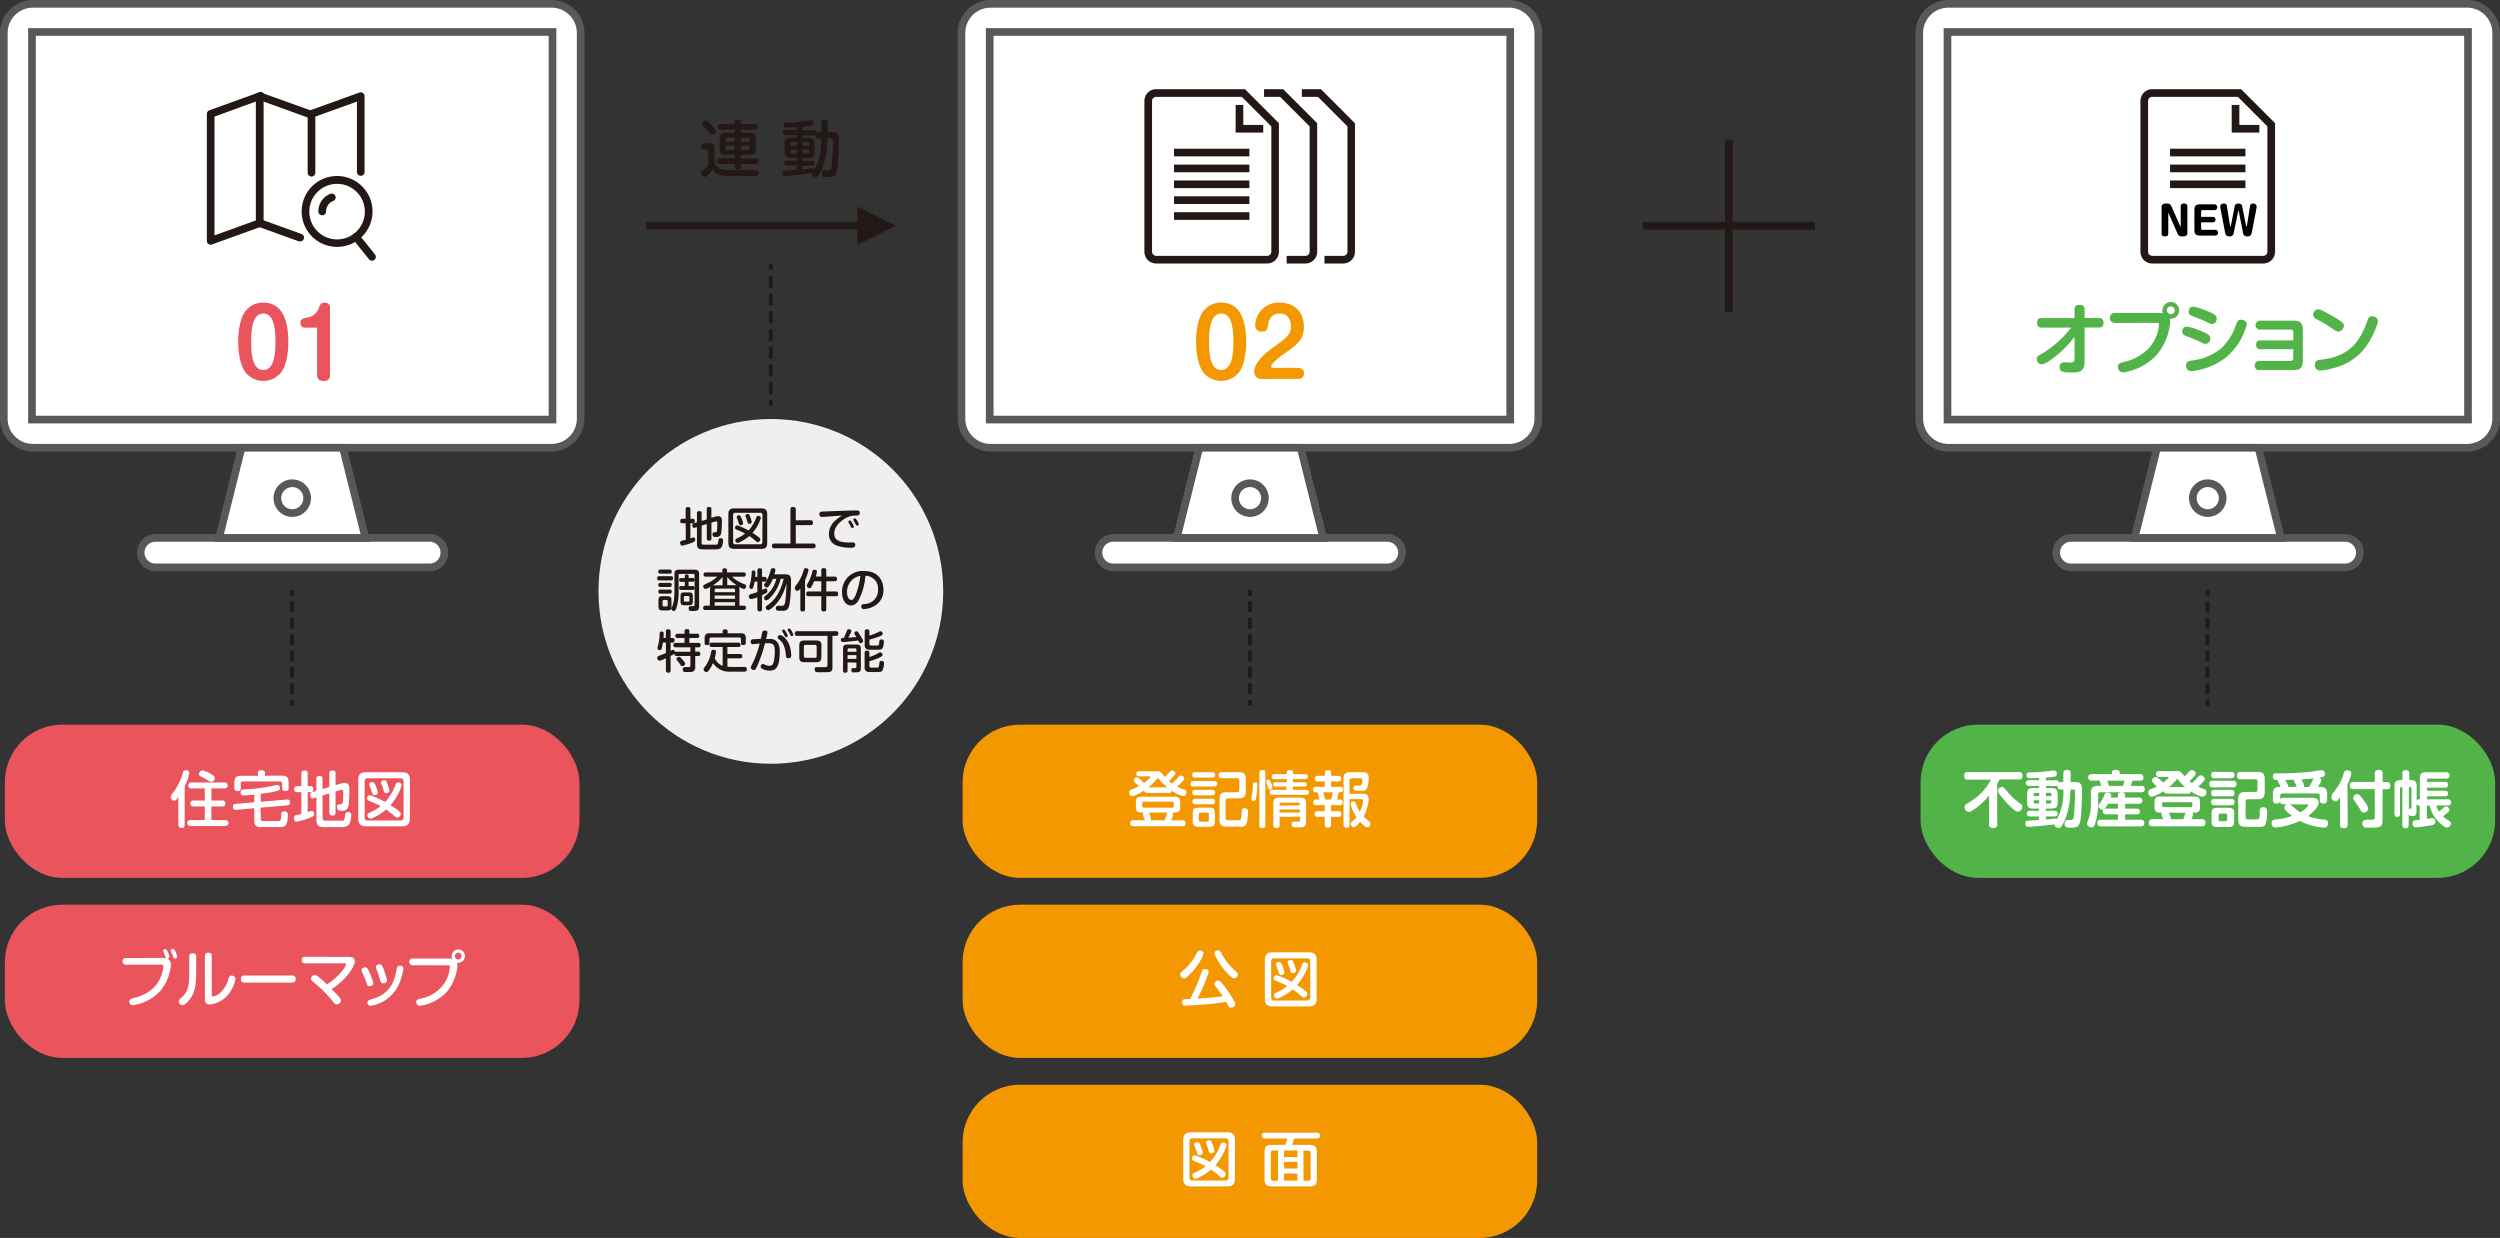 <svg xmlns="http://www.w3.org/2000/svg" viewBox="0 0 652.66 323.18"><rect x="0" y="0" width="652.66" height="323.18" fill="#333333" stroke="none"/><defs><style>.cls-2{fill:#ea545d}.cls-3{fill:#231815}.cls-4{fill:#fff}.cls-5{fill:#595757}.cls-6{fill:#f39800}.cls-7{fill:#52b448}</style></defs><g id="レイヤー_2" data-name="レイヤー 2"><g id="Word"><circle cx="201.24" cy="154.39" r="45" fill="#efefef"/><rect class="cls-2" x="1.27" y="189.18" width="150" height="40" rx="15"/><path class="cls-3" d="M168.7 57.93h60.02v2H168.7zm260.14.02h45v2h-45z"/><path class="cls-3" d="M450.34 36.45h2v45h-2zM223.83 63.93l10-5-10-5v10zM179 136.61h-.84a.52.52 0 0 1-.58-.58c0-.6.45-.6.58-.6h.84v-2.49c0-.18 0-.56.58-.56s.66.18.66.56v2.49h.61c.39 0 .52.24.52.56s-.09.62-.52.62h-.61v3.91c.18 0 .71-.22.82-.22.28 0 .44.25.44.61s-.18.55-1.42 1a13.89 13.89 0 0 1-2 .54c-.36 0-.52-.41-.52-.71a.54.54 0 0 1 .49-.58l1-.25zm4.17 5.1c0 .48.32.48.67.48h3.31c.11 0 .3-.27.38-.88s.11-.81.6-.81a.58.58 0 0 1 .65.57 5.52 5.52 0 0 1-.25 1.48c-.35.87-1.24.87-1.86.87h-3.16c-.84 0-1.56-.07-1.56-1.41v-4.4l-.49.14a1.32 1.32 0 0 1-.26.05c-.42 0-.46-.51-.46-.67 0-.42.21-.48.45-.56l.76-.22V134c0-.17 0-.57.57-.57s.65.17.65.57v2l1.34-.39v-2.71a.49.49 0 0 1 .56-.57c.48 0 .65.16.65.57v2.29l1.08-.33a2.41 2.41 0 0 1 .66-.1c1 0 1 .78 1 1.27a21.82 21.82 0 0 1-.16 3.07c-.2 1-.79 1.1-1.41 1.1-.31 0-.87 0-.87-.71 0-.52.28-.52.68-.54s.4-.07.48-.43.08-1.11.08-1.74c0-.48 0-.68-.26-.68a1.31 1.31 0 0 0-.27.05l-1 .3v4.11a.5.5 0 0 1-.56.58c-.46 0-.65-.15-.65-.58v-3.75l-1.34.4zm17.12 0c0 1.23-.49 1.58-1.57 1.58h-7c-1.07 0-1.57-.34-1.57-1.58v-7.41c0-1.22.5-1.58 1.57-1.58h7c1.06 0 1.57.34 1.57 1.58zm-1.24-7.23a.54.54 0 0 0-.62-.61H192a.53.53 0 0 0-.61.61v7a.54.54 0 0 0 .61.61h6.41a.54.54 0 0 0 .62-.61zm-.8 5.91a.55.55 0 0 1 .24.43.73.73 0 0 1-.66.72c-.2 0-.2 0-.88-.6a14 14 0 0 0-1.33-1 10.31 10.31 0 0 1-2.49 1.59 1 1 0 0 1-.55.18.62.62 0 0 1-.61-.64c0-.33.23-.44.56-.58a9.37 9.37 0 0 0 2-1.21 20.51 20.51 0 0 0-2.23-1c-.23-.1-.41-.21-.41-.49a.62.62 0 0 1 .54-.64 17.53 17.53 0 0 1 3 1.33 9.69 9.69 0 0 0 2-3.37c.1-.25.21-.44.51-.44s.68.19.68.53a7.55 7.55 0 0 1-.55 1.45 10.68 10.68 0 0 1-1.63 2.47 13.93 13.93 0 0 1 1.81 1.27zm-4.63-5a5 5 0 0 1 .39 1.24.57.57 0 0 1-.6.5c-.37 0-.43-.17-.61-.77a9.14 9.14 0 0 0-.37-1 1.19 1.19 0 0 1-.1-.38c0-.34.38-.46.61-.46s.4.19.68.91zm2.24-.48a7.51 7.51 0 0 1 .39 1.35c0 .31-.29.49-.61.49s-.42-.13-.6-.79a7.24 7.24 0 0 0-.25-.76c-.16-.38-.17-.44-.17-.56 0-.27.28-.45.62-.45s.42.23.62.81zm15.73.9a.56.56 0 0 1 .64.64c0 .56-.33.64-.64.64h-3.84v4.81h4.53a.56.56 0 0 1 .65.62c0 .58-.41.62-.65.62h-10.1a.55.55 0 0 1-.64-.61.56.56 0 0 1 .64-.63h4.18V133a.57.57 0 0 1 .64-.65c.56 0 .75.2.75.65v2.82zm4.94-.98l-1.93.13c-.18 0-.69 0-.69-.71 0-.43.16-.65.72-.69s7.43-.3 8.72-.3c.64 0 1.12 0 1.12.62s-.44.72-1.14.72a5.12 5.12 0 0 0-3.14 1.05c-.54.35-2.4 1.68-2.4 3.64 0 1.68 1.29 2.33 3.88 2.33a6.36 6.36 0 0 1 1.11 0 .56.56 0 0 1 .51.6c0 .78-.64.78-1.2.78a10.75 10.75 0 0 1-3.4-.49 3.08 3.08 0 0 1-2.29-3.12 4.63 4.63 0 0 1 1.73-3.54 7.49 7.49 0 0 1 1.74-1.26zm5 1.59a.49.49 0 0 1-.05-.2.39.39 0 0 1 .41-.35c.16 0 .23.07.52.52a3.91 3.91 0 0 1 .5 1.06c0 .29-.32.38-.43.38a.4.4 0 0 1-.31-.22l-.29-.59c-.07-.09-.31-.51-.36-.6zm1.33-.51a.51.51 0 0 1-.08-.27c0-.19.22-.32.38-.32s.28.12.51.45a3.27 3.27 0 0 1 .53 1.1c0 .26-.29.34-.42.34a.36.36 0 0 1-.29-.15s-.27-.52-.33-.61-.27-.45-.31-.54zm-47.7 14.52c.25 0 .55 0 .55.53s-.28.56-.55.56h-3.06a.47.47 0 0 1-.55-.54c0-.49.28-.55.55-.55zm-.35 1.74a.47.47 0 0 1 .55.53c0 .53-.35.54-.55.54h-2.39a.48.48 0 0 1-.55-.53c0-.52.35-.54.55-.54zm0 1.75a.48.48 0 0 1 .56.53c0 .53-.39.53-.57.53h-2.38a.48.48 0 0 1-.55-.53.47.47 0 0 1 .55-.53zm0-5.23a.47.47 0 0 1 .55.53.48.48 0 0 1-.55.54h-2.38a.54.54 0 1 1 0-1.07zm.49 9.5c0 .92-.21 1.18-1.17 1.18h-1.06c-.95 0-1.17-.24-1.17-1.18v-1.37c0-.92.21-1.17 1.17-1.17h1.06c1 0 1.17.25 1.17 1.17zm-1-1.22c0-.27-.15-.34-.33-.34h-.66a.31.31 0 0 0-.34.34v1a.3.3 0 0 0 .34.34h.69a.3.3 0 0 0 .33-.34zm7-8.25c.8 0 1.21.26 1.21 1.21v8.33c0 1.21-.45 1.25-1.82 1.25-.41 0-.91 0-.91-.68a.52.52 0 0 1 .54-.59h.68c.21 0 .33-.13.33-.44v-7.62a.3.3 0 0 0-.34-.34h-3.49a.3.3 0 0 0-.34.34v3.92a14 14 0 0 1-.5 4.4c-.27.81-.39 1-.76 1a.62.62 0 0 1-.65-.54 1 1 0 0 1 .14-.42c.37-.84.68-1.7.68-4.55v-4.06c0-1 .43-1.21 1.21-1.21zm-.54 2.16c.14 0 .54 0 .54.47s-.14.52-.54.52h-1V153h1a.48.48 0 0 1 .54.51c0 .39-.24.5-.54.5h-2.9c-.21 0-.55 0-.55-.49s.2-.52.55-.52h.92v-1.09h-.92c-.15 0-.55 0-.55-.49s.3-.5.55-.5h.92v-.41a.47.47 0 0 1 .5-.55c.5 0 .51.38.51.55v.41zm-1 3.77c.89 0 1.11.23 1.11 1.09v1.18c0 .88-.22 1.1-1.11 1.1h-1c-.87 0-1.1-.22-1.1-1.1v-1.18c0-.85.21-1.09 1.1-1.09zm-.91.94c-.2 0-.32.09-.32.33v.81a.29.29 0 0 0 .32.33h.81a.29.29 0 0 0 .33-.33v-.81a.3.3 0 0 0-.33-.33zm6.52-1.59a1.36 1.36 0 0 1 .19-.84 4.61 4.61 0 0 1-1.37.6.65.65 0 0 1-.59-.69c0-.32.06-.33 1-.79a9.13 9.13 0 0 0 2.66-1.74h-3c-.26 0-.58-.05-.58-.56s.39-.55.58-.55h4.33v-.56c0-.39.16-.51.65-.51.31 0 .57.14.57.51v.56h4.28c.18 0 .6 0 .6.56a.5.5 0 0 1-.59.55h-3a9.49 9.49 0 0 0 3.3 2 .55.55 0 0 1 .4.48c0 .27-.19.74-.6.74a4.24 4.24 0 0 1-1.33-.58 1.58 1.58 0 0 1 .18.8v4.14h1.11c.42 0 .6.15.6.59s-.39.54-.6.54h-10c-.41 0-.6-.15-.6-.59s.43-.54.6-.54h1.15zm3.27-1.22v-2.14a11.33 11.33 0 0 1-2.54 2.18 2.21 2.21 0 0 1 .47 0zm-2.06 1.82h5.31v-.6a.29.29 0 0 0-.33-.33h-4.64c-.27 0-.34.14-.34.33zm5.31.88h-5.31v.85h5.31zm-5.31 2.64h5.31v-.9h-5.31zm5.31-5.34a2.38 2.38 0 0 1 .44 0 10 10 0 0 1-2.47-2.14v2.11zm7.05 6.22a.53.53 0 0 1-.57.62c-.45 0-.65-.15-.65-.62v-3.07a7.77 7.77 0 0 1-1.65.48.64.64 0 0 1-.58-.69c0-.37.22-.52.68-.66.68-.19 1.16-.35 1.55-.5v-2.73H197a11.11 11.11 0 0 1-.34 1.51.47.47 0 0 1-.48.39.53.53 0 0 1-.57-.5 9.17 9.17 0 0 1 .31-1.2 12.77 12.77 0 0 0 .31-2.55c0-.2 0-.54.5-.54s.48.34.48.51 0 .82-.06 1.15h.58v-1.62a.53.53 0 0 1 .57-.62c.44 0 .65.14.65.62v1.62h.7c.43 0 .5.35.5.57s0 .66-.5.66h-.7V154c.71-.32.78-.36.89-.36.35 0 .49.36.49.67a.56.56 0 0 1-.32.53c-.24.13-.78.38-1.06.51zm4.87-7.87a11.22 11.22 0 0 1-2.31 4.47c-.4.46-1.06 1.12-1.42 1.12a.65.65 0 0 1-.62-.65.62.62 0 0 1 .33-.51 7.81 7.81 0 0 0 2.88-4.43h-.92c-.36.9-1 2.24-1.57 2.24a.7.7 0 0 1-.7-.66c0-.16 0-.22.38-.7a9.79 9.79 0 0 0 1.28-3c.09-.37.18-.68.64-.68s.65.21.65.51a6.68 6.68 0 0 1-.25 1.09H205c1.41 0 1.51.74 1.51 1.85a39 39 0 0 1-.4 6c-.33 1.45-.78 1.68-2 1.68-1.07 0-1.57 0-1.57-.67a.59.59 0 0 1 .66-.64h.88c.62 0 .83-.16 1-1.75s.21-3 .24-4.13a14 14 0 0 1-1.78 4.21c-.77 1.18-2.37 2.8-3 2.8a.68.68 0 0 1-.64-.66c0-.29.24-.47.46-.61a9.13 9.13 0 0 0 3.07-3.64 13.42 13.42 0 0 0 1.15-3.31zm6.36 7.87a.54.54 0 0 1-.61.63c-.56 0-.62-.35-.62-.63v-5.37c-.33.43-.46.63-.76.63a.76.76 0 0 1-.68-.77.86.86 0 0 1 .24-.57 11.53 11.53 0 0 0 2.11-4.18.51.51 0 0 1 .54-.4c.26 0 .68.12.68.53a11.73 11.73 0 0 1-.9 2.58zm4.24-8.47v-1.6a.54.54 0 0 1 .61-.62c.48 0 .69.14.69.62v1.6h2.19a.54.54 0 0 1 .62.57c0 .45-.19.64-.62.64h-2.19v2.67h2.46c.21 0 .63 0 .63.58s-.15.66-.63.66h-2.46V159c0 .22 0 .63-.59.63s-.71-.17-.71-.63v-3.35h-3.3a.55.55 0 0 1-.64-.59c0-.46.18-.65.64-.65h3.3v-2.67h-1.87a10.8 10.8 0 0 1-.7 1.44c-.15.26-.29.37-.5.37a.72.72 0 0 1-.71-.64c0-.14 0-.19.44-1a10.45 10.45 0 0 0 1-2.68c.06-.23.12-.5.54-.5.26 0 .66.12.66.51a7.66 7.66 0 0 1-.28 1.25zm9.77 6.1a2.35 2.35 0 0 1-2 1.44c-1.42 0-2.35-1.49-2.35-3.46a5.38 5.38 0 0 1 5.7-5.55c4 0 5.1 2.8 5.1 4.9a4.63 4.63 0 0 1-2.41 4.27 6.58 6.58 0 0 1-2.68.79.66.66 0 0 1-.69-.7c0-.52.37-.58.86-.64a3.57 3.57 0 0 0 3.51-3.75 3.29 3.29 0 0 0-3.28-3.61 17.13 17.13 0 0 1-1.76 6.31zm-1.05-5.75a4.23 4.23 0 0 0-2 3.75c0 1.28.56 2 1.1 2s.9-.62 1.26-1.59a19.43 19.43 0 0 0 1.12-4.71 4.64 4.64 0 0 0-1.48.55zm-42.89 19.26V169h-3.8a.59.59 0 1 1 0-1.17h2.27v-1.27h-1.86a.56.56 0 1 1 0-1.12h1.86v-.66c0-.23.06-.53.58-.53s.68.1.68.53v.66h2a.5.5 0 0 1 .58.55c0 .51-.31.57-.58.57h-2v1.27h2.32c.2 0 .59 0 .59.59s-.31.58-.59.58h-.79v1.11h.75a.5.5 0 0 1 .58.57c0 .54-.36.58-.58.58h-.75v2.84a1.27 1.27 0 0 1-.45 1.15c-.3.19-.59.19-1.5.19s-.93 0-1.07-.1a.75.75 0 0 1-.25-.59c0-.6.45-.6.67-.6h.91c.43 0 .43-.34.43-.52v-2.37h-3.58c-.28 0-.59-.06-.59-.6a7.67 7.67 0 0 1-1 .59V175a.53.53 0 0 1-.58.62c-.44 0-.65-.16-.65-.62v-3.15a9.3 9.3 0 0 1-1.63.64.67.67 0 0 1-.62-.72c0-.37.21-.49.61-.63.83-.3.92-.34 1.64-.65v-2.75h-.78a9.78 9.78 0 0 1-.36 1.65.45.45 0 0 1-.46.35.57.57 0 0 1-.6-.54c0-.2.24-1 .27-1.17a13.42 13.42 0 0 0 .31-2.6c0-.22 0-.56.52-.56s.52.37.52.6 0 .7-.06 1.05h.64v-1.62a.54.54 0 0 1 .58-.63c.48 0 .65.21.65.63v1.65h.5a.53.53 0 0 1 .54.6c0 .35-.14.61-.54.61h-.5v2.16c.44-.25.5-.27.63-.27.3 0 .49.26.52.6.05-.05.13-.11.41-.11zm-2 2.12c.56.66.62.89.62 1a.71.71 0 0 1-.71.63c-.31 0-.4-.15-.64-.53-.11-.16-.62-.78-.73-.91a.74.74 0 0 1-.17-.42.64.64 0 0 1 .64-.57c.27.02.4.13.95.8zm10.42-3.35h-2.77c-.18 0-.65 0-.65-.55s.32-.59.65-.59h6.82c.23 0 .61 0 .61.57s-.25.57-.61.57h-2.81v1.83h3.27c.18 0 .62 0 .62.56s-.34.56-.62.56h-3.27v2.2a7.57 7.57 0 0 0 .94.05h3.5c.36 0 .64.15.64.57 0 .66-.48.66-.65.66h-3.56a5 5 0 0 1-4.64-2.25 8.07 8.07 0 0 1-1.22 2.1.66.66 0 0 1-.5.26.75.75 0 0 1-.72-.67.85.85 0 0 1 .23-.54 9 9 0 0 0 1.73-4c.06-.35.13-.62.6-.62.16 0 .68.07.68.51a9.15 9.15 0 0 1-.34 1.69 3.69 3.69 0 0 0 2.07 2zm0-4.07c0-.35.19-.53.6-.53s.71.08.71.53v.48h3.39c.94 0 1.34.32 1.34 1.33v1.12c0 .2 0 .64-.6.64s-.66-.19-.66-.64v-.87a.42.42 0 0 0-.47-.48h-7.29c-.32 0-.47.14-.47.48v.87c0 .2 0 .64-.59.64s-.67-.16-.67-.64v-1.12c0-1 .39-1.33 1.33-1.33h3.38zm10.28.46c.05-.26.13-.69.7-.69.13 0 .72 0 .72.54a11.41 11.41 0 0 1-.36 1.67h.78a2.28 2.28 0 0 1 2.26 1 4.23 4.23 0 0 1 .52 2.26c0 3.9-.89 5-2.63 5a4.49 4.49 0 0 1-2-.5.6.6 0 0 1-.34-.55c0-.3.18-.67.54-.67.16 0 .22 0 .79.27a2.9 2.9 0 0 0 .95.18c.65 0 .91-.26 1.13-1.08a13.53 13.53 0 0 0 .26-2.76c0-1.51-.28-2.05-1.75-2.05h-.8a35.67 35.67 0 0 1-1.48 4.62c-.91 2.37-1.12 2.37-1.45 2.37s-.77-.26-.77-.62a1.35 1.35 0 0 1 .27-.72 27 27 0 0 0 2.06-5.56c-.28 0-1.54.16-1.73.16a.55.55 0 0 1-.63-.64.56.56 0 0 1 .5-.63l2.16-.14c.05-.21.19-.84.3-1.46zm4.68.5c.57 0 1.69.81 2.33 2.3a7.32 7.32 0 0 1 .52 2 6.84 6.84 0 0 1 .09 1 .67.67 0 0 1-.75.74c-.57 0-.62-.41-.64-.73a8.28 8.28 0 0 0-.7-2.93c-.23-.5-.32-.59-1.14-1.32a.68.68 0 0 1-.31-.51.53.53 0 0 1 .23-.43.58.58 0 0 1 .37-.12zm.62-.89a.61.61 0 0 1-.06-.24c0-.22.25-.33.4-.33s.24 0 .6.64a3.35 3.35 0 0 1 .47 1c0 .25-.28.35-.4.35a.37.37 0 0 1-.34-.23c-.09-.18-.21-.44-.31-.61s-.31-.49-.36-.58zm1.42-.28a.59.59 0 0 1 0-.23c0-.19.22-.32.4-.32s.26.1.49.46a4 4 0 0 1 .55 1.18.38.38 0 0 1-.38.35.42.42 0 0 1-.38-.31 4.44 4.44 0 0 0-.27-.53zm11.66 9.53c0 .46 0 1.18-.91 1.29-.35.05-2.17.05-2.65.05s-1.08 0-1.08-.71.42-.62.77-.62h1.74c.48 0 .84 0 .84-.51V166h-7.91a.54.54 0 0 1-.62-.57c0-.43.16-.65.62-.65h10.1a.54.54 0 0 1 .63.58c0 .42-.15.64-.63.64h-.9zm-2.9-2.62c0 1-.41 1.34-1.34 1.34H210c-.92 0-1.34-.32-1.34-1.34v-3c0-1 .42-1.33 1.34-1.33h3.11c.91 0 1.34.3 1.34 1.33zm-1.22-2.71a.41.41 0 0 0-.47-.47h-2.4a.41.41 0 0 0-.47.47v2.42a.41.41 0 0 0 .47.47h2.4a.41.41 0 0 0 .47-.47zm7.88-4.15a.52.52 0 0 1 .54-.41c.35 0 .64.21.64.49a1.29 1.29 0 0 1-.22.59c-.3.59-.36.72-.57 1.11 1-.05 1.16-.06 2.08-.15 0-.09-.34-.55-.4-.66a.61.61 0 0 1-.12-.35.55.55 0 0 1 .57-.49.53.53 0 0 1 .42.24c.15.18.62.95.66 1 .62 1 .65 1.13.65 1.28a.64.64 0 0 1-.63.57c-.3 0-.36-.13-.66-.7-1.89.28-3.88.42-4 .42a.51.51 0 0 1-.51-.59.45.45 0 0 1 .3-.48 3.19 3.19 0 0 1 .49 0c.41-.97.49-1.15.76-1.87zm.19 8.24V175c0 .18 0 .62-.56.62s-.62-.16-.62-.62v-5.5c0-1 .22-1.24 1.23-1.24h2.17c1 0 1.25.24 1.25 1.24v4.78c0 1.09-.32 1.24-1.37 1.24a4.61 4.61 0 0 1-.8 0c-.3-.08-.32-.48-.32-.56 0-.54.33-.54.73-.54s.6 0 .6-.36v-1.07zm0-2.78h2.31v-.53a.31.31 0 0 0-.34-.34h-1.63a.31.31 0 0 0-.34.34zm2.31.9h-2.31v.96h2.31zm3.39-3c0 .49.24.49.88.49 1.5 0 1.51 0 1.59-.28s.12-.77.15-.91.08-.4.52-.4c.11 0 .65 0 .65.56a4.53 4.53 0 0 1-.37 1.73c-.26.39-.46.39-2.06.39h-1.59a1.1 1.1 0 0 1-1-1.26v-3.43a.54.54 0 0 1 .59-.64c.46 0 .65.18.65.64v1a13.67 13.67 0 0 0 2-.76c.67-.34.75-.38.88-.38a.63.63 0 0 1 .57.62c0 .33-.16.46-.92.76a17.68 17.68 0 0 1-2.52.8zm0 5.77c0 .09 0 .41.29.48h1.41c.72 0 .74 0 .84-.72s.09-.73.17-.83a.5.5 0 0 1 .44-.2c.06 0 .66 0 .66.56a4.45 4.45 0 0 1-.44 2c-.29.34-.64.35-2.14.35s-1.73 0-2-.18a1.17 1.17 0 0 1-.48-1.13v-3.67a.54.54 0 0 1 .59-.63c.41 0 .66.14.66.62v1.06a11.72 11.72 0 0 0 2-.82c.66-.38.69-.39.84-.39a.66.66 0 0 1 .59.64c0 .26-.1.41-.94.78a16.28 16.28 0 0 1-2.48.87zM197.3 44.4a.7.7 0 0 1 .78.76.73.73 0 0 1-.83.81h-7.17c-1.7 0-3.25-.45-4.05-1.69a14 14 0 0 1-1 1.18c-.51.51-.69.71-1.06.71a1 1 0 0 1-.91-1c0-.37.14-.48.82-1a8.57 8.57 0 0 0 1-1v-3.66c0-.13 0-.5-.43-.5h-.62a.72.72 0 0 1-.77-.82c0-.65.37-.81.83-.81h1c1.33 0 1.66.32 1.66 1.65v3.12c0 1.45 1.53 2.25 3.37 2.25zm-11.67-11.86c.16.16.73.77 1 1.11a.94.94 0 0 1 .25.61.9.9 0 0 1-.88.86c-.37 0-.56-.19-.93-.64s-.83-.93-1.13-1.23c-.51-.48-.58-.64-.58-.9a.86.86 0 0 1 .82-.83c.39 0 .6.17 1.45 1.02zm3.92 7.85c-1.34 0-1.66-.32-1.66-1.65v-2.39c0-1.34.32-1.66 1.66-1.66h2.22v-.85h-3.69c-.23 0-.75 0-.75-.69a.64.64 0 0 1 .75-.72h3.69v-.56c0-.22 0-.66.74-.66s.88.21.88.66v.56h3.71a.64.64 0 0 1 .74.71c0 .7-.51.7-.74.7h-3.71v.85h2.29c1.31 0 1.67.32 1.67 1.66v2.39c0 1.31-.33 1.65-1.67 1.65h-2.29v.94h3.84c.28 0 .8 0 .8.72 0 .53-.24.75-.8.75h-3.84v.87c0 .4-.21.59-.75.59s-.87-.08-.87-.59v-.87H188c-.38 0-.77-.11-.77-.72s.24-.75.77-.75h3.82v-.94zm2.22-3.39v-1.11h-1.88c-.28 0-.45.11-.45.45V37zm0 1h-2.33v.69a.4.4 0 0 0 .45.45h1.88zm1.62-1h2.39v-.62a.4.4 0 0 0-.45-.45h-1.94zm0 1v1.14h1.94a.41.41 0 0 0 .45-.45V38zm21.03-5.9c0-.26 0-.84.75-.84.54 0 .85.16.85.84v2.36h.89c1 0 1.6.07 1.94.72a3.68 3.68 0 0 1 .15 1.62 60 60 0 0 1-.51 7.94c-.37 1.46-1.06 1.46-2.53 1.46-.83 0-1.39 0-1.39-.87 0-.46.21-.85.72-.85h1c.62 0 .7-.37.8-1 .28-1.78.36-6.39.36-6.64 0-.77-.14-.77-.88-.77H216v.24a20 20 0 0 1-1.76 8.51c-.75 1.46-1 1.46-1.26 1.46s-1-.32-1-.85a1.19 1.19 0 0 1 0-.24c-1 .19-6.22.77-6.93.77-.25 0-.72 0-.72-.72s.37-.66.76-.67c1.08-.05 1.39-.08 2.89-.23v-1.12h-2.62a.62.62 0 0 1-.71-.64.61.61 0 0 1 .71-.62H208v-.77h-1.5c-1.3 0-1.65-.29-1.65-1.64V37.6c0-1.33.32-1.65 1.65-1.65h1.5v-.69h-2.89a.64.64 0 0 1-.74-.65.63.63 0 0 1 .74-.66H208v-.75c-1.6.1-1.89.11-2.59.11-.27 0-.75 0-.75-.69s.4-.6.72-.62a35.25 35.25 0 0 0 5.94-.58h.41a.63.63 0 0 1 .63.72c0 .54-.31.6-.5.65s-1.14.18-2.37.32V34h2.79a.63.63 0 0 1 .73.69c.1-.1.2-.18.58-.18h.82zM208 38.05V37h-1.26a.39.39 0 0 0-.45.43v.58zm0 1h-1.7v.56a.4.4 0 0 0 .45.45H208zm1.49 5.19l2.47-.29h.27a.47.47 0 0 1 .45.21 10.93 10.93 0 0 0 1.43-4.16 23 23 0 0 0 .31-3.85h-.82c-.35 0-.85-.07-.75-1a.66.66 0 0 1-.56.19h-2.79V36h1.5c1.34 0 1.64.34 1.64 1.65v1.95c0 1.32-.32 1.64-1.64 1.64h-1.5V42h2.5c.39 0 .7.12.7.62a.6.6 0 0 1-.7.64h-2.5zm0-6.18h1.71v-.58a.38.38 0 0 0-.44-.43h-1.26zm0 1v1h1.27a.39.39 0 0 0 .44-.45V39zm-8.76 65.39h1v1.5h-1zm1-1.55h-1v-3.09h1zm0-4.63h-1v-3.09h1zm0-4.64h-1v-3.09h1zm0-4.63h-1v-3.1h1zm0-4.64h-1v-3.09h1zm0-4.64h-1v-3.09h1zm0-4.63h-1V72h1zm-1-6.14h1v1.5h-1z"/><rect class="cls-4" x="251.03" y="1" width="150.6" height="115.89" rx="7.59"/><path class="cls-5" d="M394 117.89H258.62a8.6 8.6 0 0 1-8.62-8.59V8.59A8.6 8.6 0 0 1 258.62 0H394a8.6 8.6 0 0 1 8.59 8.59V109.3a8.61 8.61 0 0 1-8.59 8.59zM258.62 2A6.6 6.6 0 0 0 252 8.59V109.3a6.6 6.6 0 0 0 6.59 6.59H394a6.6 6.6 0 0 0 6.59-6.59V8.59A6.6 6.6 0 0 0 394 2z"/><path class="cls-4" d="M258.38 8.35h135.89v101.18H258.38z"/><path class="cls-5" d="M395.27 110.53H257.38V7.35h137.89zm-135.89-2h133.89V9.35H259.38z"/><rect class="cls-4" x="286.62" y="140.43" width="79.42" height="7.7" rx="3.82"/><path class="cls-5" d="M362.21 149.12h-71.76a4.85 4.85 0 0 1 0-9.69h71.76a4.83 4.83 0 0 1 4.83 4.82v.05a4.83 4.83 0 0 1-4.83 4.82zm-71.76-7.69a2.85 2.85 0 0 0 0 5.69h71.76a2.83 2.83 0 0 0 2.79-2.82v-.05a2.83 2.83 0 0 0-2.83-2.82z"/><path class="cls-4" d="M345.45 140.43h-38.24l5.88-23.54h26.47l5.89 23.54z"/><path class="cls-5" d="M346.73 141.43h-40.8l6.38-25.54h28zm-38.24-2h35.68l-5.39-21.54h-24.91z"/><circle class="cls-4" cx="326.33" cy="130.05" r="3.89"/><path class="cls-5" d="M326.33 134.94a4.89 4.89 0 1 1 4.89-4.89 4.89 4.89 0 0 1-4.89 4.89zm0-7.78a2.89 2.89 0 1 0 2.89 2.89 2.89 2.89 0 0 0-2.89-2.89z"/><path class="cls-3" d="M306.49 38.82h19.68v2h-19.68zm0 4.15h19.68v2h-19.68zm0 4.14h19.68v2h-19.68zm0 4.14h19.68v2h-19.68zm0 4.15h19.68v2h-19.68z"/><path class="cls-3" d="M330.83 68.79h-29a3.07 3.07 0 0 1-3.07-3.07V26.36a3.08 3.08 0 0 1 3.07-3.08H325l8.87 8.88v33.56a3.07 3.07 0 0 1-3.04 3.07zm-29-43.51a1.07 1.07 0 0 0-1.07 1.08v39.36a1.07 1.07 0 0 0 1.07 1.07h29a1.07 1.07 0 0 0 1.07-1.07V33l-7.7-7.71z"/><path class="cls-3" d="M329.79 34.61h-7.21v-7.22h2v5.22h5.21v2zm11.04 34.18h-4.93v-2h4.93a1.07 1.07 0 0 0 1.07-1.07V33l-7.7-7.71H330v-2h5l8.87 8.88v33.55a3.07 3.07 0 0 1-3.04 3.07z"/><path class="cls-3" d="M350.7 68.79h-4.93v-2h4.93a1.07 1.07 0 0 0 1.07-1.07V33l-7.7-7.71h-4.21v-2h5l8.87 8.88v33.55a3.06 3.06 0 0 1-3.03 3.07z"/><rect class="cls-4" x="501.06" y="1" width="150.6" height="115.89" rx="7.59"/><path class="cls-5" d="M644.07 117.89H508.65a8.6 8.6 0 0 1-8.59-8.59V8.59A8.6 8.6 0 0 1 508.65 0h135.42a8.6 8.6 0 0 1 8.59 8.59V109.3a8.6 8.6 0 0 1-8.59 8.59zM508.65 2a6.6 6.6 0 0 0-6.59 6.59V109.3a6.6 6.6 0 0 0 6.59 6.59h135.42a6.6 6.6 0 0 0 6.59-6.59V8.59A6.6 6.6 0 0 0 644.07 2z"/><path class="cls-4" d="M508.42 8.35h135.89v101.18H508.42z"/><path class="cls-5" d="M645.31 110.53H507.42V7.35h137.89zm-135.89-2h133.89V9.35H509.42z"/><rect class="cls-4" x="536.65" y="140.43" width="79.42" height="7.7" rx="3.82"/><path class="cls-5" d="M612.24 149.12h-71.76a4.85 4.85 0 0 1 0-9.69h71.76a4.83 4.83 0 0 1 4.83 4.82v.05a4.83 4.83 0 0 1-4.83 4.82zm-71.76-7.69a2.85 2.85 0 0 0 0 5.69h71.76a2.83 2.83 0 0 0 2.83-2.82v-.05a2.83 2.83 0 0 0-2.83-2.82z"/><path class="cls-4" d="M595.48 140.43h-38.24l5.88-23.54h26.48l5.88 23.54z"/><path class="cls-5" d="M596.76 141.43H556l6.38-25.54h28zm-38.24-2h35.68l-5.39-21.54h-24.9z"/><circle class="cls-4" cx="576.36" cy="130.05" r="3.89"/><path class="cls-5" d="M576.36 134.94a4.89 4.89 0 1 1 4.89-4.89 4.89 4.89 0 0 1-4.89 4.89zm0-7.78a2.89 2.89 0 1 0 2.89 2.89 2.9 2.9 0 0 0-2.89-2.89z"/><rect class="cls-4" x="1" y="1" width="150.6" height="115.89" rx="7.59"/><path class="cls-5" d="M144 117.89H8.59A8.6 8.6 0 0 1 0 109.3V8.59A8.6 8.6 0 0 1 8.59 0H144a8.6 8.6 0 0 1 8.59 8.59V109.3a8.61 8.61 0 0 1-8.59 8.59zM8.59 2A6.6 6.6 0 0 0 2 8.59V109.3a6.6 6.6 0 0 0 6.59 6.59H144a6.6 6.6 0 0 0 6.59-6.59V8.59A6.6 6.6 0 0 0 144 2z"/><path class="cls-4" d="M8.35 8.35h135.89v101.18H8.35z"/><path class="cls-5" d="M145.24 110.53H7.35V7.35h137.89zm-135.89-2h133.89V9.35H9.35z"/><rect class="cls-4" x="36.59" y="140.43" width="79.42" height="7.7" rx="3.82"/><path class="cls-5" d="M112.18 149.12H40.41a4.85 4.85 0 0 1 0-9.69h71.77a4.83 4.83 0 0 1 4.83 4.82v.05a4.83 4.83 0 0 1-4.83 4.82zm-71.77-7.69a2.85 2.85 0 0 0 0 5.69h71.77a2.83 2.83 0 0 0 2.82-2.82v-.05a2.83 2.83 0 0 0-2.83-2.82z"/><path class="cls-4" d="M95.42 140.43H57.18l5.88-23.54h26.47l5.89 23.54z"/><path class="cls-5" d="M96.7 141.43H55.9l6.38-25.54h28zm-38.24-2h35.68l-5.39-21.54H63.84z"/><circle class="cls-4" cx="76.3" cy="130.05" r="3.89"/><path class="cls-5" d="M76.3 134.94a4.89 4.89 0 1 1 4.89-4.89 4.89 4.89 0 0 1-4.89 4.89zm0-7.78a2.89 2.89 0 1 0 2.89 2.89 2.89 2.89 0 0 0-2.89-2.89z"/><path class="cls-3" d="M81.32 46.08a1 1 0 0 1-1-1V29.73a1 1 0 0 1 .66-.94l12.86-4.63a1 1 0 0 1 .91.12 1 1 0 0 1 .43.82v19.8a1 1 0 1 1-2 0V26.52l-10.86 3.92v14.64a1 1 0 0 1-1 1zM55 63.88a1 1 0 0 1-.58-.18 1 1 0 0 1-.42-.82V29.73a1 1 0 0 1 .66-.94l12.85-4.63a1 1 0 1 1 .65 1.84L56 30.44v31l11.51-4.15a1 1 0 1 1 .68 1.88L55.3 63.83a1.26 1.26 0 0 1-.3.05z"/><path class="cls-3" d="M78.37 63.05A1 1 0 0 1 78 63l-10.55-3.8a1 1 0 0 1-.66-.94V25.1a1 1 0 0 1 .43-.82 1 1 0 0 1 .91-.12L81 28.79a1 1 0 1 1-.68 1.88l-11.5-4.15v31l9.89 3.56a1 1 0 0 1-.34 1.94z"/><path class="cls-3" d="M88 64.45a9.25 9.25 0 1 1 9.25-9.25A9.25 9.25 0 0 1 88 64.45zM88 48a7.25 7.25 0 1 0 7.25 7.24A7.25 7.25 0 0 0 88 48z"/><path class="cls-3" d="M84.11 56.2a1 1 0 0 1-1-1 4.89 4.89 0 0 1 3.14-4.59 1 1 0 1 1 .75 1.86 2.9 2.9 0 0 0-1.87 2.73 1 1 0 0 1-1.02 1zm13.01 11.86a1 1 0 0 1-.79-.37l-4.18-5.23a1 1 0 0 1 .15-1.4 1 1 0 0 1 1.41.15l4.19 5.23a1 1 0 0 1-.16 1.4 1 1 0 0 1-.62.22z"/><path class="cls-4" d="M48.21 215.31a.72.72 0 0 1-.82.83c-.75 0-.83-.45-.83-.83v-7.2c-.53.7-.69.92-1.08.92a1 1 0 0 1-.89-1 1.2 1.2 0 0 1 .32-.77 14.42 14.42 0 0 0 2.06-3.4 15.68 15.68 0 0 0 .79-2.14.71.71 0 0 1 .78-.64c.19 0 .87.06.87.7a12.08 12.08 0 0 1-1.2 3.51zm7-6.32H58a.72.72 0 0 1 .84.76.73.73 0 0 1-.84.79h-2.82v3.55h3.7a.77.77 0 1 1 0 1.54h-9.25a.77.77 0 1 1 0-1.54h3.83v-3.55h-2.92a.78.78 0 1 1 0-1.55h2.92v-3.16H50a.78.78 0 1 1 0-1.55h8.59a.78.78 0 1 1 0 1.55h-3.41zm0-6.84c.61.35.87.51.87 1a.91.91 0 0 1-.87.93c-.27 0-.38 0-1.36-.62-.22-.13-1.28-.66-1.49-.77s-.41-.39-.41-.58a1 1 0 0 1 .94-1 8.62 8.62 0 0 1 2.34 1.04zm12.89 11.53c0 .67.33.67.94.67h3.68c.62-.06.64-.33.7-1.61 0-.37 0-.9.82-.9a.78.78 0 0 1 .89.82c0 3.25-.77 3.25-2.46 3.25h-4.89c-1.36-.08-1.4-1.17-1.4-1.78V211l-4.73.42c-.22 0-.84.08-.84-.82 0-.56.3-.7.7-.73l4.87-.42v-2c-1.51.16-2.44.21-2.76.21a.75.75 0 0 1-.8-.86c0-.66.56-.69.79-.71a41.3 41.3 0 0 0 8.21-1.09 2.79 2.79 0 0 1 .53-.09c.56 0 .74.57.74.88 0 .48-.34.61-.71.69a36.06 36.06 0 0 1-4 .73 2.11 2.11 0 0 1-.32 0v2.1l6.83-.59c.21 0 .82-.08.82.78a.65.65 0 0 1-.69.74l-7 .62zm5.47-11.19c1.18 0 1.78.38 1.78 1.79v1.38c0 .32 0 .83-.8.83s-.88-.3-.88-.83v-1.06a.57.57 0 0 0-.67-.6h-9.51a.56.56 0 0 0-.63.64v1.07a.71.71 0 0 1-.8.82c-.7 0-.88-.29-.88-.82v-1.39c0-1.38.56-1.79 1.78-1.79h4.4v-.75c0-.45.26-.69.82-.69s1 .11 1 .69v.75zm5.1 4.32h-1.12a.79.79 0 1 1 0-1.58h1.12v-3.32c0-.24 0-.75.77-.75s.88.24.88.75v3.32h.81c.52 0 .69.32.69.75s-.11.83-.69.83h-.81V212a10 10 0 0 1 1.09-.31c.38 0 .59.34.59.82s-.24.74-1.89 1.28a17.68 17.68 0 0 1-2.71.72c-.48 0-.68-.54-.68-.94a.7.7 0 0 1 .65-.77l1.3-.34zm5.55 6.8c0 .64.44.64.9.64h4.42c.33-.06.4-.35.51-1.17s.14-1.09.8-1.09a.77.77 0 0 1 .86.77 7.5 7.5 0 0 1-.33 2c-.47 1.17-1.65 1.17-2.48 1.17h-4.21c-1.12 0-2.08-.1-2.08-1.89v-5.87l-.66.19a1.61 1.61 0 0 1-.35.06c-.56 0-.61-.67-.61-.89 0-.56.27-.64.59-.74l1-.3v-3.14c0-.23 0-.75.75-.75s.86.22.86.75v2.64l1.8-.53v-3.55c0-.23 0-.75.75-.75s.86.2.86.75v3.06l1.44-.44a3.1 3.1 0 0 1 .88-.14c1.28 0 1.28 1 1.28 1.7a31.75 31.75 0 0 1-.2 4.09 1.6 1.6 0 0 1-1.89 1.48c-.42 0-1.16 0-1.16-.95 0-.7.37-.7.9-.72s.55-.1.64-.58a19 19 0 0 0 .11-2.32c0-.64 0-.91-.35-.91a1.75 1.75 0 0 0-.35.07l-1.3.4v5.49a.66.66 0 0 1-.75.76c-.61 0-.86-.19-.86-.76v-5l-1.8.54zm22.78 0c0 1.64-.66 2.12-2.1 2.12h-9.29c-1.42 0-2.09-.47-2.09-2.12v-9.89c0-1.63.67-2.11 2.09-2.11h9.32c1.41 0 2.1.46 2.1 2.11zm-1.64-9.61a.72.72 0 0 0-.82-.82H96a.72.72 0 0 0-.81.82v9.38a.72.72 0 0 0 .81.82h8.56a.72.72 0 0 0 .82-.82zm-1.06 7.89a.75.75 0 0 1 .32.58 1 1 0 0 1-.88 1c-.27 0-.27 0-1.18-.8a16.86 16.86 0 0 0-1.78-1.33 14.25 14.25 0 0 1-3.31 2.13 1.39 1.39 0 0 1-.74.24.83.83 0 0 1-.81-.87c0-.43.3-.57.75-.76a12 12 0 0 0 2.69-1.62 26.57 26.57 0 0 0-3-1.38c-.3-.13-.54-.27-.54-.65a.82.82 0 0 1 .72-.85 23 23 0 0 1 4 1.77 12.9 12.9 0 0 0 2.72-4.49c.13-.34.28-.6.68-.6s.91.26.91.71a9.65 9.65 0 0 1-.74 1.94 13.9 13.9 0 0 1-2.17 3.29 20.84 20.84 0 0 1 2.36 1.65zm-6.17-6.62a7.14 7.14 0 0 1 .51 1.66.76.76 0 0 1-.8.66c-.5 0-.58-.23-.82-1a10.88 10.88 0 0 0-.49-1.31 1.43 1.43 0 0 1-.13-.5c0-.46.51-.62.81-.62s.53.1.92 1.07zm3-.65a9 9 0 0 1 .53 1.81c0 .42-.38.66-.81.66s-.56-.18-.8-1.06c0-.19-.2-.67-.34-1a1.66 1.66 0 0 1-.22-.74c0-.37.36-.61.83-.61s.53.2.78.9z"/><rect class="cls-2" x="1.27" y="236.18" width="150" height="40" rx="15"/><path class="cls-4" d="M42.46 250.08c1.13 0 2.16.37 2.16 1.81a12.4 12.4 0 0 1-2.62 6.64 12 12 0 0 1-7.3 3.89.92.92 0 0 1-.93-1c0-.59.48-.7 1.1-.86 1.25-.32 4.82-1.2 6.69-4.63a9.77 9.77 0 0 0 1.09-3.61c0-.48-.33-.48-.57-.48h-9.21A.79.79 0 0 1 32 251a.8.8 0 0 1 .9-.9zm.25-1.52a.9.9 0 0 1-.08-.35c0-.34.39-.43.56-.43s.35.16.74 1a3.82 3.82 0 0 1 .29 1c0 .32-.23.48-.55.48a.45.45 0 0 1-.43-.29c-.08-.17-.24-.7-.27-.76s-.23-.57-.26-.65zm1.91-.16a.69.69 0 0 1 0-.24c0-.35.37-.45.56-.45s.37.18.62.71a5.28 5.28 0 0 1 .45 1.32.51.51 0 0 1-.53.5.46.46 0 0 1-.44-.29c-.07-.13-.26-.7-.31-.81s-.3-.63-.35-.74zm6.6 5.23c0 3.46-.3 5.24-1.37 6.84-.15.21-1.38 1.94-2.17 1.94a1 1 0 0 1-1-1c0-.28.11-.46.46-.76 2-1.67 2.27-3.22 2.27-7.09v-3.86c0-.34.08-.83.9-.83.62 0 .91.24.91.83zm2.26-4.06c0-.4.11-.85.9-.85.6 0 .91.24.91.85v10.05c0 .29 0 .53.3.53a3.54 3.54 0 0 0 1.57-.69 7 7 0 0 0 2.32-3.38c.35-1.23.4-1.39 1-1.39.24 0 1 .1 1 .82a8.6 8.6 0 0 1-2.48 4.73 7.08 7.08 0 0 1-4.13 2c-1.39 0-1.39-1-1.39-1.39zm10.43 6.95c-.29 0-1 0-1-.92s.64-.93 1-.93H76.2c.29 0 1 0 1 .92s-.65.93-1 .93zm27.22-6.71c.7 0 1.5.22 1.5 1.15 0 1.31-2.17 4.75-6.06 7.25 1.82 1.83 2.45 2.56 2.45 3a1.14 1.14 0 0 1-1.08 1 1.19 1.19 0 0 1-.91-.59 31.82 31.82 0 0 0-5.1-5.14c-.32-.26-.74-.58-.74-1.06a1.08 1.08 0 0 1 1-.88 1.47 1.47 0 0 1 .89.43c.43.34 1.46 1.19 2.26 2 3.28-2 5-4.77 5-5.19s-.32-.29-.56-.29H79.7a.86.86 0 1 1 0-1.71zm4.51 6.66a17.59 17.59 0 0 0-1.09-2.64 1.22 1.22 0 0 1-.16-.55c0-.46.48-.73.91-.73s.66 0 1.47 2.12c.18.47.5 1.27.55 1.41a1.77 1.77 0 0 1 .11.59c0 .68-.74.79-1 .79-.43 0-.58-.32-.79-.99zm9.67-3.51a15.34 15.34 0 0 1-1.17 4 9.56 9.56 0 0 1-4.87 4.87 9.13 9.13 0 0 1-2.56.76.8.8 0 0 1-.78-.86c0-.53.22-.59 1.48-1 5-1.44 5.75-5.65 6.09-7.44.14-.72.22-1.17.91-1.17h.24a.74.74 0 0 1 .66.88zm-6.15 2.72a20.14 20.14 0 0 0-.9-2.72 1.53 1.53 0 0 1-.13-.51.83.83 0 0 1 .9-.72c.47 0 .64.22 1 1a18.78 18.78 0 0 1 1 3.19c0 .65-.56.8-1 .8s-.71-.41-.87-1.04zm8.67-3.68a.89.89 0 1 1 0-1.77h9.32a5.39 5.39 0 0 1 .92.09 1.54 1.54 0 0 1-.16-.69 1.75 1.75 0 0 1 1.75-1.76 1.72 1.72 0 0 1 1.73 1.72 1.77 1.77 0 0 1-1.78 1.74 1.74 1.74 0 0 1-.3 0 2.06 2.06 0 0 1 .11.81 12.47 12.47 0 0 1-2.59 6.58 11.81 11.81 0 0 1-7.22 3.86.93.93 0 0 1-.93-1c0-.6.49-.72 1.1-.88a9.66 9.66 0 0 0 6.61-4.59 9.77 9.77 0 0 0 1.06-3.62c0-.48-.34-.48-.58-.48zm11.83-3.26a.87.87 0 1 0 .85.86.88.88 0 0 0-.85-.91z"/><path class="cls-3" d="M566.52 38.82h19.68v2h-19.68zm0 4.15h19.68v2h-19.68zm0 4.14h19.68v2h-19.68z"/><path class="cls-3" d="M590.86 68.79h-29a3.07 3.07 0 0 1-3.07-3.07V26.36a3.08 3.08 0 0 1 3.07-3.08h23.21l8.87 8.88v33.56a3.06 3.06 0 0 1-3.08 3.07zm-29-43.51a1.07 1.07 0 0 0-1.07 1.08v39.36a1.07 1.07 0 0 0 1.07 1.07h29a1.07 1.07 0 0 0 1.07-1.07V33l-7.7-7.71z"/><path class="cls-3" d="M589.83 34.61h-7.22v-7.22h2v5.22h5.22v2z"/><path d="M566.13 55.64l-.07-.12v5.38c0 .29 0 .82-.85.82-.63 0-.89-.27-.89-.81V54c0-.42.16-.87 1.32-.87.67 0 1 .16 1.22.69l2.38 5.39.06.12v-5.39c0-.28.05-.81.86-.81.62 0 .88.27.88.81v6.91c0 .42-.15.87-1.31.87-.67 0-1-.16-1.23-.69zm11.5.97c.69 0 .76.45.76.72s-.1.72-.76.72h-3v1.61a.29.29 0 0 0 .32.33h3.27a.76.76 0 1 1 0 1.51h-3.92c-1 0-1.42-.36-1.42-1.42v-5.31c0-1.07.46-1.42 1.42-1.42h3.7a.76.76 0 1 1 0 1.51h-3.05a.29.29 0 0 0-.32.33v1.42zm5.52 4.23a1 1 0 0 1-1 .88c-.65 0-1.08-.11-1.25-1l-1.26-6.52a1.39 1.39 0 0 1 0-.3c0-.51.44-.77.95-.77a.73.73 0 0 1 .76.61l.83 5.23s0 .16.1.16.09-.12.11-.17l1-5a.82.82 0 0 1 .93-.81c.88 0 1 .44 1.05.81l1 5s0 .17.1.17.1-.12.11-.16l.83-5.23a.75.75 0 0 1 .81-.61.83.83 0 0 1 .9.75 1.73 1.73 0 0 1 0 .32l-1.26 6.52c-.17.88-.6 1-1.19 1a1 1 0 0 1-1.08-.88l-1.15-5.78s0-.07-.06-.07-.06.06-.06.07z"/><path class="cls-3" d="M75.77 182.68h1v1.5h-1zm1-1.43h-1v-2.85h1zm0-4.28h-1v-2.86h1zm0-4.29h-1v-2.85h1zm0-4.28h-1v-2.86h1zm0-4.29h-1v-2.85h1zm0-4.28h-1V157h1zm-1-5.79h1v1.5h-1z"/><rect class="cls-6" x="251.3" y="189.18" width="150" height="40" rx="15"/><path class="cls-4" d="M299.45 207c-.41 0-.7-.12-.72-.69a11 11 0 0 1-3.09 1.55.88.88 0 0 1-.85-1c0-.29.1-.53.57-.72a15.74 15.74 0 0 0 1.95-.88c-.21-.23-.29-.3-1.07-1.06a.6.6 0 0 1-.26-.48.78.78 0 0 1 1.33-.56 14.36 14.36 0 0 1 1.34 1.25c.51-.38 1.67-1.34 1.67-1.55s-.26-.19-.35-.19h-2.58c-.34 0-.72-.12-.72-.66s.29-.66.72-.66h4.48c.62 0 .88 0 1.22.31.19.16.88 1 1 1.17.67-.63 1-1 1-1 .63-.62.63-.69.91-.69a.87.87 0 0 1 .85.76c0 .25-.13.41-.62.92-.21.23-.67.71-1.09 1.08a7.78 7.78 0 0 0 .85.65 18.5 18.5 0 0 0 1.39-1.42c.58-.66.61-.67.88-.67a.88.88 0 0 1 .88.8c0 .16 0 .28-.56.86-.16.16-.72.75-1.26 1.22a10 10 0 0 0 1.82.78c.27.1.59.21.59.72a.93.93 0 0 1-.81 1 9.13 9.13 0 0 1-3.08-1.44c0 .56-.43.61-.73.61zm9.25 7.15c.28 0 .82 0 .82.74 0 .54-.18.81-.82.81h-12.8c-.24 0-.83 0-.83-.72 0-.54.19-.83.83-.83h3.1c-.17-.14-.19-.19-.36-.67a3.15 3.15 0 0 1-.28-.95.43.43 0 0 1 .26-.4h-.7c-1.28 0-1.38-.67-1.38-1.56v-1c0-1.25.29-1.57 1.57-1.57h8.42c1.26 0 1.57.3 1.57 1.57v1c0 .88-.1 1.56-1.36 1.56H306a.47.47 0 0 1 .27.45 2.13 2.13 0 0 1-.16.61c-.08.24-.24.64-.35 1zm-2.28-4.43a.39.39 0 0 0-.44-.44h-7.34a.39.39 0 0 0-.44.44v.7c0 .26.1.43.44.43H306a.38.38 0 0 0 .44-.43zm-1.65-4.15a14.93 14.93 0 0 1-2.48-2.53 13.28 13.28 0 0 1-2.55 2.53zm-.72 8.58a14.53 14.53 0 0 0 .48-1.47c.11-.4.17-.45.3-.55h-5a.49.49 0 0 1 .24.28 7.22 7.22 0 0 1 .43 1.4.37.37 0 0 1-.16.34zM317 203.88a.63.63 0 0 1 .74.69c0 .59-.26.77-.74.77h-5.44a.64.64 0 0 1-.74-.72c0-.66.41-.74.74-.74zm-.52-2.29a.63.63 0 0 1 .73.71.62.62 0 0 1-.73.7H312a.63.63 0 0 1-.74-.7c0-.69.48-.71.74-.71zm0 4.61a.64.64 0 0 1 .74.71c0 .68-.46.72-.74.72H312a.64.64 0 0 1-.74-.71c0-.67.44-.72.74-.72zm0 2.34c.23 0 .74 0 .74.7s-.48.72-.77.72H312a.71.71 0 1 1 0-1.42zm.68 5.73c0 1.25-.31 1.57-1.57 1.57h-2.64c-1.24 0-1.57-.29-1.57-1.57v-1.84c0-1.27.32-1.57 1.58-1.57h2.63c1.26 0 1.57.3 1.57 1.57zm-1.56-1.67a.39.39 0 0 0-.43-.44h-1.76a.39.39 0 0 0-.45.44v1.46a.4.4 0 0 0 .45.45h1.76c.3 0 .43-.16.43-.45zm5-4.16a.56.56 0 0 0-.64.64v4.45a.56.56 0 0 0 .35.59 11.92 11.92 0 0 0 1.38 0h2c.23 0 .37-.62.42-1.36 0-.14.06-1.23.08-1.28a.66.66 0 0 1 .72-.48.82.82 0 0 1 .88.95 10.48 10.48 0 0 1-.42 3.18 1.26 1.26 0 0 1-1.07.68h-2.66c-1.87 0-2.32 0-2.78-.35a1.69 1.69 0 0 1-.48-1.41v-5.45c0-1.36.56-1.77 1.77-1.77h2.77c.45 0 .63-.23.63-.64v-2.39a.56.56 0 0 0-.63-.64h-3.94c-.25 0-.84 0-.84-.77a.7.7 0 0 1 .81-.8h4.5c1.22 0 1.78.42 1.78 1.78v3.27c0 1.34-.55 1.77-1.8 1.77zm7.67-3.55a24.1 24.1 0 0 1-.35 3.38c-.1.51-.16.83-.64.83a.59.59 0 0 1-.65-.53c0-.11.23-1.2.26-1.44a16.74 16.74 0 0 0 .24-2.34c0-.49.24-.56.63-.56s.51.44.51.66zm2.06 10.56c0 .24 0 .74-.77.74s-.78-.38-.78-.74v-13.71c0-.28 0-.74.77-.74s.78.4.78.74zm1.38-11.27a5.35 5.35 0 0 1 .48 1.41.58.58 0 0 1-.63.55c-.32 0-.35-.07-.68-1.06-.05-.13-.28-.72-.31-.85a.71.71 0 0 1 0-.21.51.51 0 0 1 .54-.49c.26 0 .37.16.6.65zm9-2.06c.19 0 .74 0 .74.62s-.39.66-.74.66h-3.21v.82h3c.3 0 .62.09.62.57s-.21.56-.62.56h-3v.85h3.5c.46 0 .72.19.72.66s-.19.65-.72.65h-8.75c-.39 0-.73-.12-.73-.64s.23-.67.73-.67h3.61v-.85H333c-.5 0-.61-.25-.61-.56s0-.57.61-.57h2.94v-.82h-3.23c-.38 0-.72-.13-.72-.64s.26-.64.72-.64h3.23v-.48c0-.45.32-.62.82-.62s.82.24.82.62v.48zm-6.67 11.12v2.13a.71.71 0 0 1-.77.82c-.59 0-.85-.24-.85-.82v-5.55c0-1.22.51-1.6 1.62-1.6h5.33c1.07 0 1.61.33 1.61 1.6v4.51c0 1.52-.44 1.67-2 1.67-1.33 0-1.76 0-1.76-.77s.41-.74.84-.74h1c.18 0 .36-.18.36-.48v-.79zm5.3-3V210a.4.4 0 0 0-.45-.45h-4.4a.4.4 0 0 0-.45.45v.33zm0 1.09h-5.3v.8h5.3zm10.03-8.78a.63.63 0 0 1 .74.72c0 .69-.43.74-.74.74h-1.89v1.41h2.44c.45 0 .67.22.67.69 0 .24 0 .73-.62.73h-.47a16.16 16.16 0 0 1-.49 1.89h.86c.37 0 .67.16.67.72 0 .37-.09.75-.67.75h-2.39v1.57h1.94a.65.65 0 0 1 .75.74c0 .75-.52.75-.75.75h-1.94v2a.71.71 0 0 1-.76.83c-.63 0-.87-.26-.87-.83v-2H344a.68.68 0 0 1-.78-.75.67.67 0 0 1 .78-.74h1.84v-1.57h-2.22a.67.67 0 0 1-.77-.72.66.66 0 0 1 .7-.75h.93a17.75 17.75 0 0 0-.53-1.89h-.52a.62.62 0 0 1-.65-.69.66.66 0 0 1 .74-.73h2.32V204H344a.65.65 0 0 1-.75-.72c0-.71.48-.74.75-.74h1.87v-.73c0-.28 0-.74.77-.74s.86.22.86.74v.73zm-1.85 6.18a10.59 10.59 0 0 0 .41-1.89h-2.49c.09.34.46 1.67.52 1.89zm4.8-.13v6.65a.71.71 0 0 1-.74.83c-.54 0-.83-.21-.83-.83v-11.88c0-1.28.48-1.78 1.79-1.78h3.28c1.38 0 1.49.82 1.49 1.44a7.07 7.07 0 0 1-.51 2.87c-.37.56-.77.56-2.54.56-.37 0-.92 0-.92-.77a.64.64 0 0 1 .32-.59c.11-.07.18 0 .82 0h.34c.48 0 .59-.13.68-.4a3.12 3.12 0 0 0 .18-1.09c0-.26-.05-.43-.45-.43h-2.29a.55.55 0 0 0-.62.62v3.43h3.39c.53 0 1.6 0 1.6 1.42a10.65 10.65 0 0 1-1.34 4.52c.24.25 1.53 1.31 1.65 1.47a.68.68 0 0 1 .14.42.91.91 0 0 1-.85.92c-.51 0-1.34-.91-1.84-1.45-.41.51-1.12 1.41-1.61 1.41a.87.87 0 0 1-.82-.84.92.92 0 0 1 .42-.69 7.5 7.5 0 0 0 1.08-1.1 8.91 8.91 0 0 1-1.53-3.46.68.68 0 0 1 .73-.64c.45 0 .56.29.66.58a9.27 9.27 0 0 0 1 2.14 9 9 0 0 0 .87-2.89c0-.39-.34-.39-.53-.39z"/><rect class="cls-6" x="251.3" y="236.18" width="150" height="40" rx="15"/><path class="cls-4" d="M312.84 251.65a16.25 16.25 0 0 1-3.08 3.49 1 1 0 0 1-.64.29 1.09 1.09 0 0 1-1-1.08 1 1 0 0 1 .42-.7 13.6 13.6 0 0 0 3.25-3.68c.14-.24.72-1.33.87-1.54a.56.56 0 0 1 .56-.29.93.93 0 0 1 1 .76 11.19 11.19 0 0 1-1.38 2.75zm3 10.47c-1.22.11-5.73.43-6.41.43-.27 0-.86 0-.86-.9 0-.75.59-.78.85-.8.64 0 .7 0 1.29-.05a53.12 53.12 0 0 0 3-7.05c.19-.53.33-.76.84-.76s1 .2 1 .77a41.33 41.33 0 0 1-2.95 6.95c2.21-.13 4.4-.32 6.61-.63-.57-.84-.68-1-1.89-2.59a.94.94 0 0 1-.27-.62 1 1 0 0 1 1-.87 1 1 0 0 1 .75.45 26.81 26.81 0 0 1 2.85 3.94c.75 1.2.83 1.47.83 1.78 0 .56-.63.89-1.11.89a.71.71 0 0 1-.59-.25c-.13-.16-.57-1.06-.69-1.27-2.23.35-2.5.4-4.24.58zm7-8.34a.91.91 0 0 1 .34.64 1.08 1.08 0 0 1-1 1c-.24 0-.44-.05-1.28-.85-2.25-2.16-3.82-5.11-3.82-5.7s.49-.75.93-.75a.81.81 0 0 1 .77.54 14.89 14.89 0 0 0 2.86 4zm20.88 6.83c0 1.64-.66 2.12-2.1 2.12h-9.31c-1.43 0-2.1-.47-2.1-2.12v-9.89c0-1.63.67-2.11 2.1-2.11h9.31c1.41 0 2.1.46 2.1 2.11zm-1.66-9.61a.72.72 0 0 0-.82-.82h-8.56a.72.72 0 0 0-.82.82v9.38a.72.72 0 0 0 .82.82h8.56a.73.73 0 0 0 .82-.82zm-1.06 7.85a.75.75 0 0 1 .32.58 1 1 0 0 1-.88 1c-.27 0-.27 0-1.19-.8a18 18 0 0 0-1.77-1.33 14.31 14.31 0 0 1-3.32 2.13 1.39 1.39 0 0 1-.73.24.84.84 0 0 1-.82-.87c0-.43.31-.57.75-.76a11.73 11.73 0 0 0 2.69-1.62 27.16 27.16 0 0 0-3-1.38c-.31-.13-.55-.27-.55-.65a.83.83 0 0 1 .72-.85 23 23 0 0 1 4 1.77 13.06 13.06 0 0 0 2.72-4.49c.13-.34.27-.6.67-.6s.91.26.91.71a9.57 9.57 0 0 1-.73 1.94 14.25 14.25 0 0 1-2.18 3.29 20.89 20.89 0 0 1 2.39 1.69zm-6.18-6.62a7.14 7.14 0 0 1 .51 1.66.76.76 0 0 1-.8.66c-.49 0-.57-.23-.81-1a14 14 0 0 0-.5-1.31 1.68 1.68 0 0 1-.13-.5c0-.46.51-.62.82-.62s.53.14.91 1.11zm3-.65a9.64 9.64 0 0 1 .53 1.81c0 .42-.39.66-.82.66s-.56-.18-.8-1.06a8.57 8.57 0 0 0-.34-1 1.83 1.83 0 0 1-.22-.74c0-.37.37-.61.83-.61s.54.24.8.94z"/><rect class="cls-6" x="251.3" y="283.18" width="150" height="40" rx="15"/><path class="cls-4" d="M322.39 307.61c0 1.64-.65 2.12-2.09 2.12H311c-1.42 0-2.1-.47-2.1-2.12v-9.89c0-1.63.68-2.11 2.1-2.11h9.32c1.4 0 2.09.46 2.09 2.11zm-1.66-9.61a.72.72 0 0 0-.82-.82h-8.56a.72.72 0 0 0-.82.82v9.38a.72.72 0 0 0 .82.82h8.56a.73.73 0 0 0 .82-.82zm-1.06 7.89a.75.75 0 0 1 .32.58 1 1 0 0 1-.88 1c-.27 0-.27 0-1.18-.8a18 18 0 0 0-1.78-1.33 14.25 14.25 0 0 1-3.31 2.13 1.44 1.44 0 0 1-.74.24.84.84 0 0 1-.82-.87c0-.43.31-.57.76-.76a12 12 0 0 0 2.69-1.62 28.37 28.37 0 0 0-3-1.38c-.31-.13-.55-.27-.55-.65a.83.83 0 0 1 .72-.85 23 23 0 0 1 4 1.77 12.9 12.9 0 0 0 2.72-4.49c.13-.34.27-.6.67-.6s.92.26.92.71a9.65 9.65 0 0 1-.74 1.94 14.25 14.25 0 0 1-2.18 3.29 20.89 20.89 0 0 1 2.38 1.65zm-6.18-6.62a7.18 7.18 0 0 1 .52 1.66.76.76 0 0 1-.8.66c-.5 0-.58-.23-.82-1a11.54 11.54 0 0 0-.5-1.31 1.68 1.68 0 0 1-.13-.5c0-.46.52-.62.82-.62s.53.1.91 1.07zm3-.65a9.64 9.64 0 0 1 .53 1.81c0 .42-.39.66-.82.66s-.56-.18-.8-1.06a10.37 10.37 0 0 0-.33-1c-.21-.5-.23-.58-.23-.74 0-.37.37-.61.83-.61s.54.2.8.9zm25.41.27c1.26 0 1.88.42 1.88 1.87v7.08c0 1.42-.59 1.89-1.88 1.89H332c-1.29 0-1.87-.47-1.87-1.89v-7.08c0-1.37.53-1.87 1.87-1.87h3.57a9.47 9.47 0 0 0 .48-1.67h-5.81a.71.71 0 0 1-.83-.76c0-.64.41-.76.83-.76h13.53a.7.7 0 0 1 .81.76c0 .64-.4.76-.81.76h-5.91c-.14.53-.29 1-.53 1.67zm-8.25 1.46h-1.29a.53.53 0 0 0-.6.6v6.68a.54.54 0 0 0 .6.61h1.29zm5.06 1.71v-1.71h-3.49v1.71zm0 3v-1.74h-3.49v1.74zm0 1.3h-3.49v1.86h3.49zm1.58-6v7.89h1.27a.54.54 0 0 0 .59-.61V301a.53.53 0 0 0-.59-.6z"/><path class="cls-3" d="M325.8 182.68h1v1.5h-1zm1-1.43h-1v-2.85h1zm0-4.28h-1v-2.86h1zm0-4.29h-1v-2.85h1zm0-4.28h-1v-2.86h1zm0-4.29h-1v-2.85h1zm0-4.28h-1V157h1zm-1-5.79h1v1.5h-1z"/><rect class="cls-7" x="501.39" y="189.18" width="150" height="40" rx="15"/><path class="cls-4" d="M521.4 215.17a.85.85 0 0 1-1 1c-.84 0-1.12-.27-1.12-1v-7.48c-2 2.43-4.58 4.27-5.32 4.27a1.26 1.26 0 0 1-1.09-1.24c0-.55.39-.77 1-1.12a15.11 15.11 0 0 0 5.9-6.06h-6c-.35 0-1 0-1-.92 0-.72.22-1.06 1-1.06H527a.84.84 0 0 1 1 .93c0 .72-.22 1-1 1h-5a10.07 10.07 0 0 1-.61 1.19zm3.88-4.2a23.92 23.92 0 0 1-3.36-3.74 1.27 1.27 0 0 1-.32-.77 1 1 0 0 1 1-1c.44 0 .55.14 1.38 1.13a17.66 17.66 0 0 0 3.51 3.25 1 1 0 0 1 .46.8 1.24 1.24 0 0 1-1.1 1.24c-.33.04-.5.04-1.57-.88zm13.4-8.97c0-.34.05-1 .88-1s1 .19 1 1v2.15h.8c.79 0 1.67 0 2 .8a4.22 4.22 0 0 1 .17 1.71c0 .13-.05 6.24-.51 7.94-.38 1.46-1.12 1.47-2.56 1.47-.75 0-1.46 0-1.46-1 0-.53.26-1 .83-1h.84c.59 0 .64-.32.75-1.18.22-1.65.3-5.75.3-6.26s-.21-.51-.72-.51h-.48a22.78 22.78 0 0 1-1.26 7.51 11.68 11.68 0 0 1-1.14 2.16.75.75 0 0 1-.67.37 1.16 1.16 0 0 1-1.15-.93c-.93.14-5.85.62-6.71.62-.32 0-.85 0-.85-.8s.45-.8.91-.81c1.11-.05 1.28-.05 2.65-.17v-.92h-2.44a.74.74 0 1 1 0-1.48h2.44v-.57H531c-1.47 0-1.79-.32-1.79-1.8v-1.8c0-1.44.3-1.78 1.79-1.78h1.32v-.54h-2.69a.76.76 0 1 1 0-1.52h2.69v-.58c-1 .06-1.7.08-2.31.08a1.32 1.32 0 0 1-.67-.1.91.91 0 0 1-.29-.7c0-.69.5-.7.85-.72a37.83 37.83 0 0 0 5.86-.48 4.07 4.07 0 0 1 .49 0c.69 0 .71.67.71.83 0 .66-.37.72-.59.77s-1.67.21-2.28.26v.69h2.56a.72.72 0 0 1 .84.57 1 1 0 0 1 .51-.09h.65zm-6.33 5.82V207h-1.05c-.28 0-.36.16-.36.39v.46zm0 1.11h-1.41v.46c0 .21.08.38.36.38h1.05zm1.77 5c.4 0 2.19-.22 2.55-.22a.56.56 0 0 1 .35.09 15 15 0 0 0 1.66-7.68H538c-.58 0-.85-.22-.87-1a.9.9 0 0 1-.48.08h-2.56v.54h1.3c1.49 0 1.79.34 1.79 1.78v1.77c0 1.46-.32 1.8-1.79 1.8h-1.3v.57h2.29c.42 0 .8.1.8.74s-.53.74-.8.74h-2.29zm0-6.1h1.41v-.46a.34.34 0 0 0-.38-.39h-1zm0 1.11v.84h1a.33.33 0 0 0 .38-.38v-.46zm12.05-5.14a.82.82 0 0 1-1-.85c0-.67.45-.85 1-.85h5.17v-.38c0-.38.14-.74.93-.74s1.12.23 1.12.74v.38h5.17c.29 0 1 0 1 .84s-.43.86-1 .86h-1.84c-.21.67-.36 1.06-.48 1.36H559c.29 0 .91 0 .91.83s-.49.85-.91.85h-10.7a.49.49 0 0 0-.55.55v2.53a16 16 0 0 1-.73 4.89c-.31.85-.42 1.19-1 1.19-.44 0-1.14-.26-1.14-1 0-.23 0-.29.42-1.32a11.6 11.6 0 0 0 .56-3.76V207c0-1.38.62-1.86 1.84-1.86h.83a10.84 10.84 0 0 0-.4-1.36zm6.75 4.4v-.61c0-.51.31-.73.88-.73s1 .09 1 .73v.61h3.54a.82.82 0 1 1 0 1.62h-3.54v1.28h3c.24 0 .85 0 .85.75s-.56.75-.85.75h-3v1.4h4a.84.84 0 0 1 1 .87c0 .82-.64.88-1 .88h-10.25c-.36 0-1-.06-1-.86s.37-.89 1-.89h4.37v-1.4h-3.12c-.25 0-.83 0-.83-.73a.78.78 0 0 1 .16-.55.58.58 0 0 1-.29.05 1 1 0 0 1-1-.88c0-.25 0-.3.56-1.07a9.36 9.36 0 0 0 1-1.94.72.72 0 0 1 .77-.56c.12 0 1 0 1 .72a1.79 1.79 0 0 1-.14.56zm-2.62 1.62a7.05 7.05 0 0 1-.88 1.33 1.2 1.2 0 0 1 .38-.05h3.12v-1.28zm3.9-4.66a7.55 7.55 0 0 0 .42-1.36h-4.5a14.14 14.14 0 0 1 .42 1.36zm11.47 2a.72.72 0 0 1-.83-.64 10.28 10.28 0 0 1-3 1.47 1 1 0 0 1-1-1.13.82.82 0 0 1 .61-.83c1.17-.47 1.29-.52 1.63-.69-.14-.16-.66-.64-1-1a.72.72 0 0 1-.27-.56 1 1 0 0 1 1-.93c.24 0 .37.07.93.55a10.84 10.84 0 0 1 1 .89c.34-.25 1.41-1.1 1.41-1.29s-.22-.18-.35-.18h-2.13a.71.71 0 0 1-.83-.75c0-.62.4-.78.83-.78h4.5c.62 0 .86 0 1.2.3.17.14.81.91.94 1.06.13-.12.71-.66.91-.9.6-.64.66-.7 1-.7a1 1 0 0 1 1 .88c0 .27-.12.44-.62 1-.21.2-.62.64-1 1a5.26 5.26 0 0 0 .65.51 15.71 15.71 0 0 0 1.33-1.33c.58-.64.62-.7.93-.7a1.09 1.09 0 0 1 1.07 1c0 .29-.46.75-.81 1.12a10 10 0 0 1-.9.86 13.92 13.92 0 0 0 1.47.6c.32.11.69.25.69.84a1.11 1.11 0 0 1-1 1.16 3.12 3.12 0 0 1-1.2-.36 13.45 13.45 0 0 1-1.82-1 .71.71 0 0 1-.82.59zm-1.79 5c-1.36 0-1.41-.77-1.41-1.68v-.85c0-1.36.29-1.68 1.68-1.68h8.52c1.37 0 1.68.31 1.68 1.68v.85c0 .9-.05 1.68-1.39 1.68h-.58a.57.57 0 0 1 .16.39 10.53 10.53 0 0 1-.4 1.31h2.63c.36 0 1 .06 1 .86 0 .64-.21 1-1 1H562c-.32 0-1 0-1-.87 0-.62.19-1 1-1h2.76a4.32 4.32 0 0 1-.48-1.35.48.48 0 0 1 .16-.35zm8.45-2.37c0-.19-.06-.36-.35-.36h-7.14c-.25 0-.37.11-.37.36v.55a.33.33 0 0 0 .37.37H572c.24 0 .35-.13.35-.37zm-6.13 2.37a5.06 5.06 0 0 1 .5 1.46.38.38 0 0 1-.07.24H570c.09-.27.24-.64.35-1s.14-.53.24-.66zm4.26-6.69a14.07 14.07 0 0 1-2.06-2.19 13.28 13.28 0 0 1-2.15 2.19zm12.54-1.64a.73.73 0 0 1 .85.82c0 .67-.25.9-.85.9h-5.36c-.29 0-.85 0-.85-.85s.44-.87.85-.87zm-.51-2.32a.73.73 0 0 1 .85.82c0 .83-.56.85-.85.85h-4.39c-.24 0-.84 0-.84-.84s.54-.83.84-.83zm0 4.69a.74.74 0 0 1 .85.83c0 .79-.51.85-.85.85h-4.39a.73.73 0 0 1-.84-.83c0-.77.46-.85.84-.85zm0 2.35a.74.74 0 0 1 .85.84c0 .83-.58.83-.9.83h-4.34a.73.73 0 0 1-.84-.82c0-.8.52-.85.84-.85zm.77 5.67c0 1.38-.29 1.68-1.65 1.68H579c-1.34 0-1.64-.29-1.64-1.68v-1.65c0-1.37.28-1.68 1.66-1.68h2.59c1.35 0 1.67.29 1.67 1.68zm-1.83-1.42c0-.26-.12-.39-.38-.39h-1.46c-.29 0-.38.16-.38.39v1.2a.34.34 0 0 0 .38.39h1.46a.34.34 0 0 0 .38-.39zm5.37-4.13c-.39 0-.55.19-.55.56v4.11c0 .58.26.58 1.31.58a17.16 17.16 0 0 0 2-.07c.29-.09.33-.51.37-1.28 0-.19 0-1.2.06-1.31a.82.82 0 0 1 .88-.54 1 1 0 0 1 1 1.1 11.51 11.51 0 0 1-.4 3.31 1.27 1.27 0 0 1-1.09.74h-2.68c-2 0-2.42 0-2.92-.41a1.8 1.8 0 0 1-.46-1.43v-5.44c0-1.44.64-1.84 1.86-1.84h2.6a.49.49 0 0 0 .56-.56V204a.5.5 0 0 0-.56-.56H585a.83.83 0 0 1-1-.93c0-.88.56-1 .93-1h4.45c1.24 0 1.86.42 1.86 1.86v3.43c0 1.4-.61 1.84-1.86 1.84zm16.83-.39c.38 0 1.69 0 1.69 1.3s-2.43 3.22-2.8 3.47a14.59 14.59 0 0 0 4.37.91c.48.07.88.29.88.93 0 .1 0 1.17-1 1.17a14.68 14.68 0 0 1-3.06-.49 16 16 0 0 1-3.3-1.25 20.4 20.4 0 0 1-6.37 1.73 1 1 0 0 1-1-1.14c0-.9.67-.95 1.28-1a15.73 15.73 0 0 0 4.05-.91 11.8 11.8 0 0 1-1.7-1.47 1 1 0 0 1-.32-.69 1 1 0 0 1 .73-.88h-1c-.33 0-.84 0-.84-.87a.73.73 0 0 1 .84-.83zm-8.26-2.85c0-.11-.34-.73-.4-.88-.26-.49-.29-.54-.29-.69a.48.48 0 0 1 .05-.22c-.8 0-1.36 0-1.36-.91s.64-.85 1-.85a74.66 74.66 0 0 0 9.26-.45c.35-.05 2.06-.37 2.46-.37a.9.9 0 0 1 .85 1c0 .67-.32.73-1.46.94a.73.73 0 0 1 .55.66 5.85 5.85 0 0 1-.92 1.77h.73c1.63 0 1.69 1.2 1.69 1.86v1.47c0 .76-.32 1-1 1-.9 0-.93-.65-.93-1v-1.07a.47.47 0 0 0-.54-.54h-9.22c-.39 0-.55.19-.55.54v1.09c0 .74-.33 1-1 1-.88 0-.92-.65-.92-1v-1.47c0-.62 0-1.86 1.69-1.86zm4.26 0c-.07-.09-.28-.62-.34-.73-.29-.53-.46-.85-.4-1.14-.56 0-.74 0-2.34.06a4.75 4.75 0 0 1 .56.95 1.28 1.28 0 0 1 .24.86zm-1.89 4.57a2.17 2.17 0 0 1 .73.48 25 25 0 0 0 2 1.58 5.56 5.56 0 0 0 2.18-1.87c0-.19-.18-.19-.61-.19zm5.06-4.55a10.15 10.15 0 0 0 .76-1.37c.08-.16.39-.79.45-.87-1.47.15-1.93.19-3.25.27a4.56 4.56 0 0 1 .76 1.7.3.3 0 0 1-.12.27zm10.1 9.76a.85.85 0 0 1-.94 1c-.82 0-1.07-.3-1.07-1v-7c-.58.77-.8 1-1.19 1a1.15 1.15 0 0 1-1.05-1.21c0-.42.09-.53.86-1.54a13.25 13.25 0 0 0 2.35-4.53c.15-.5.29-.82.93-.82.13 0 1.06 0 1.06.84a11.8 11.8 0 0 1-1 2.81zm9.08-1c0 1.86-.93 1.86-3 1.86-1.47 0-1.62 0-1.87-.21a1.11 1.11 0 0 1-.39-.88c0-1 .92-1 1.25-1h1.3c.56 0 .7-.13.7-.64v-7.32h-5.5c-.37 0-1 0-1-.89 0-.69.21-1 1-1h5.5V202c0-.47.11-1 .93-1s1.12.23 1.12 1v2.16h1c.4 0 1 .08 1 .89s-.2 1-1 1h-1zm-4.9-2.08c-.46 0-.62-.27-1.12-1.12a19.54 19.54 0 0 0-1.29-1.92c-.31-.43-.32-.61-.32-.75a1 1 0 0 1 1.07-1c.35 0 .53 0 1.77 1.76a6.24 6.24 0 0 1 1.08 1.94 1.16 1.16 0 0 1-1.19 1.1zm10.1-8.49v-1.74c0-.37.06-.85.91-.85s.88.57.88.85v1.74h.32c1.47 0 1.62.61 1.62 1.79V209c.22-.35.49-.35.83-.35v-5.25c0-1.47.33-1.79 1.79-1.79h5.16a.83.83 0 1 1 0 1.66H634a.35.35 0 0 0-.39.39v.46h4.71c.56 0 .75.22.75.79a.65.65 0 0 1-.75.72h-4.71v.8h4.71c.57 0 .75.22.75.75 0 .69-.51.69-.75.69h-4.71v.8H639a.81.81 0 1 1 0 1.61h-3a5.3 5.3 0 0 0 .74 1.57c.54-.43.59-.46 1.21-1a.86.86 0 0 1 .63-.32 1 1 0 0 1 .88.89c0 .29-.21.48-.43.69-.37.34-1 .79-1.25 1a7.11 7.11 0 0 0 1.47 1.09c.3.19.59.4.59.77a1.09 1.09 0 0 1-1 1.07c-.22 0-.45 0-1.45-.8a8.47 8.47 0 0 1-3.06-4.93h-.77v3.46c.35-.05 1.27-.19 1.47-.19.55 0 .74.51.74.91 0 .74-.42.82-1.3 1s-3.31.51-3.74.51a.87.87 0 0 1-.88-1c0-.71.41-.79.62-.84l1.22-.14v-3.7c-.35 0-.61 0-.83-.4v1.86c0 1.25-.6 1.25-.95 1.25-.83 0-1-.13-1.09-.51v2.88c0 .37-.08.83-.83.83s-.82-.56-.82-.83v-9.89h-.3a.29.29 0 0 0-.32.32v6.62c0 .42-.1.8-.74.8s-.7-.57-.7-.8v-7c0-1.41.29-1.79 1.76-1.79zm2.37 2.15a.29.29 0 0 0-.32-.32h-.36v5.93a.4.4 0 0 1 .39-.32c.17 0 .29 0 .29-.38z"/><path class="cls-3" d="M575.8 182.68h1v1.5h-1zm1-1.43h-1v-2.85h1zm0-4.28h-1v-2.86h1zm0-4.29h-1v-2.85h1zm0-4.28h-1v-2.86h1zm0-4.29h-1v-2.85h1zm0-4.28h-1V157h1zm-1-5.79h1v1.5h-1z"/><path class="cls-6" d="M325.33 89.22c0 1.49-.12 5.6-1.87 8a6 6 0 0 1-9.32 0c-1.75-2.45-1.89-6.46-1.89-8 0-1.75.17-5.57 1.89-8A5.86 5.86 0 0 1 318.8 79c5.79 0 6.53 6.33 6.53 10.22zm-9.7 0c0 4.16.65 7.37 3.17 7.37s3.2-3.26 3.2-7.37-.65-7.37-3.17-7.37-3.2 3.24-3.2 7.37zm13.73 9.7a1.8 1.8 0 0 1-1.92-1.87c0-2.74 3.62-5.38 4.82-6.24 3.89-2.81 4.74-3.46 4.74-5.76 0-1.85-1-3.2-2.93-3.2-2.64 0-3 2.55-3.07 3.17s-.12 1.56-1.61 1.56A1.55 1.55 0 0 1 327.7 85a6.08 6.08 0 0 1 6.36-6c3.48 0 6.34 2.16 6.34 6.24 0 3.51-1.85 4.8-4.9 6.92-1 .72-3.64 2.56-3.64 3.55 0 .29.33.33.57.33h6.41a1.44 1.44 0 1 1 0 2.86z"/><path class="cls-2" d="M75.27 89.22c0 1.49-.12 5.6-1.87 8a6 6 0 0 1-9.32 0c-1.75-2.45-1.89-6.46-1.89-8 0-1.75.16-5.57 1.89-8A5.86 5.86 0 0 1 68.74 79c5.78 0 6.53 6.33 6.53 10.22zm-9.7 0c0 4.16.65 7.37 3.17 7.37s3.17-3.26 3.17-7.37-.65-7.37-3.17-7.37-3.17 3.24-3.17 7.37zm14.04-3.67a1.19 1.19 0 0 1-1.18-1.3c0-1 .56-1.12 2-1.39a3.73 3.73 0 0 0 2.88-2.61c.24-.68.43-1.23 1.46-1.23a1.25 1.25 0 0 1 1.39 1.11v17.71a1.44 1.44 0 0 1-1.63 1.61c-1 0-1.73-.31-1.73-1.61V85.55z"/><path class="cls-7" d="M533.16 85.53c-.46 0-1.34 0-1.34-1.24s.74-1.26 1.34-1.26h8.42v-2.18c0-.44.06-1.26 1.3-1.26 1 0 1.34.48 1.34 1.26V83h3.6c.46 0 1.34 0 1.34 1.24s-.76 1.26-1.34 1.26h-3.6v9.06c0 2.5-1.64 2.68-3.14 2.68-2.58 0-3.38-.1-3.38-1.42 0-1.12.7-1.24 1.34-1.24l1.28.06c.92 0 1.26-.14 1.26-.88v-5.85a25.5 25.5 0 0 1-4.4 4.64c-1.08.9-3.2 2.58-4.2 2.58a1.39 1.39 0 0 1-1.26-1.44c0-.62.44-.86 1.24-1.3a25.56 25.56 0 0 0 5.5-4.3 27.36 27.36 0 0 0 2.24-2.56zm18.94-1.22a1.31 1.31 0 1 1 0-2.62h11.38a7.56 7.56 0 0 1 1.16.12 1.92 1.92 0 0 1-.14-.74 2.24 2.24 0 0 1 2.22-2.24A2.18 2.18 0 0 1 568.9 81a2.21 2.21 0 0 1-2.48 2.2 3.16 3.16 0 0 1 .12 1 15.12 15.12 0 0 1-3.46 8.4 14.8 14.8 0 0 1-8.82 4.62 1.41 1.41 0 0 1-1.36-1.48c0-.86.72-1 1.52-1.24a12.9 12.9 0 0 0 6.5-3.54 10.63 10.63 0 0 0 2.62-5.4 5.88 5.88 0 0 0 .1-.74c0-.54-.38-.54-.66-.54zM566.7 80a1 1 0 0 0-1 1 1 1 0 0 0 2.05 0 1 1 0 0 0-1.05-1zm8 9.41a31.65 31.65 0 0 0-3.86-1.62c-.58-.22-1.14-.48-1.14-1.22a1.23 1.23 0 0 1 1.16-1.32 17 17 0 0 1 4 1.28c1.56.66 2.16.94 2.16 1.82a1.34 1.34 0 0 1-1.2 1.42 2.6 2.6 0 0 1-1.12-.36zm11.86-4.74a16.74 16.74 0 0 1-5.42 8.62 17.37 17.37 0 0 1-9.06 3.6 1.36 1.36 0 0 1-1.38-1.46c0-1.06.92-1.22 1.48-1.3A15 15 0 0 0 579.8 91a14.25 14.25 0 0 0 3.52-5.12c.76-1.9.8-2 1-2.18a.93.93 0 0 1 .72-.24c.3-.01 1.52.17 1.52 1.21zm-10.18-.46a30.32 30.32 0 0 0-3.86-1.6c-.54-.2-1.14-.48-1.14-1.22 0-.38.2-1.34 1.16-1.34a18.1 18.1 0 0 1 4 1.28c1.6.68 2.16 1 2.16 1.84a1.34 1.34 0 0 1-1.2 1.42 2.71 2.71 0 0 1-1.12-.38zm13.78 6.96A1.05 1.05 0 0 1 589 90a1 1 0 0 1 1.18-1.14h8.52v-2.13a.6.6 0 0 0-.68-.68h-8a1.17 1.17 0 1 1 0-2.34h8.84c1.9 0 2.32 1 2.32 2.32v8.26c0 1.86-.9 2.32-2.32 2.32h-9a1.08 1.08 0 0 1-1.22-1.18 1.1 1.1 0 0 1 1.22-1.2H598a.6.6 0 0 0 .68-.68v-2.38zm15.06-10.42c.38 0 .74.14 2.22.94 4.46 2.44 4.46 2.8 4.46 3.4a1.64 1.64 0 0 1-1.34 1.48c-.52 0-1-.3-2.14-1.12a36.68 36.68 0 0 0-3.54-2.06c-.46-.24-1-.54-1-1.22a1.54 1.54 0 0 1 1.08-1.4 1.55 1.55 0 0 1 .26-.02zm15.55 3.08c0 1-1.77 5.2-3.79 7.54a14.93 14.93 0 0 1-8 4.78 17.43 17.43 0 0 1-3.26.6 1.38 1.38 0 0 1-1.4-1.52c0-1 .56-1.2 1.5-1.32 5.66-.66 9.7-2.84 12.12-9.94.36-1 .48-1.4 1.27-1.4a2.58 2.58 0 0 1 .5.06 1.24 1.24 0 0 1 1.06 1.2z"/></g></g></svg>